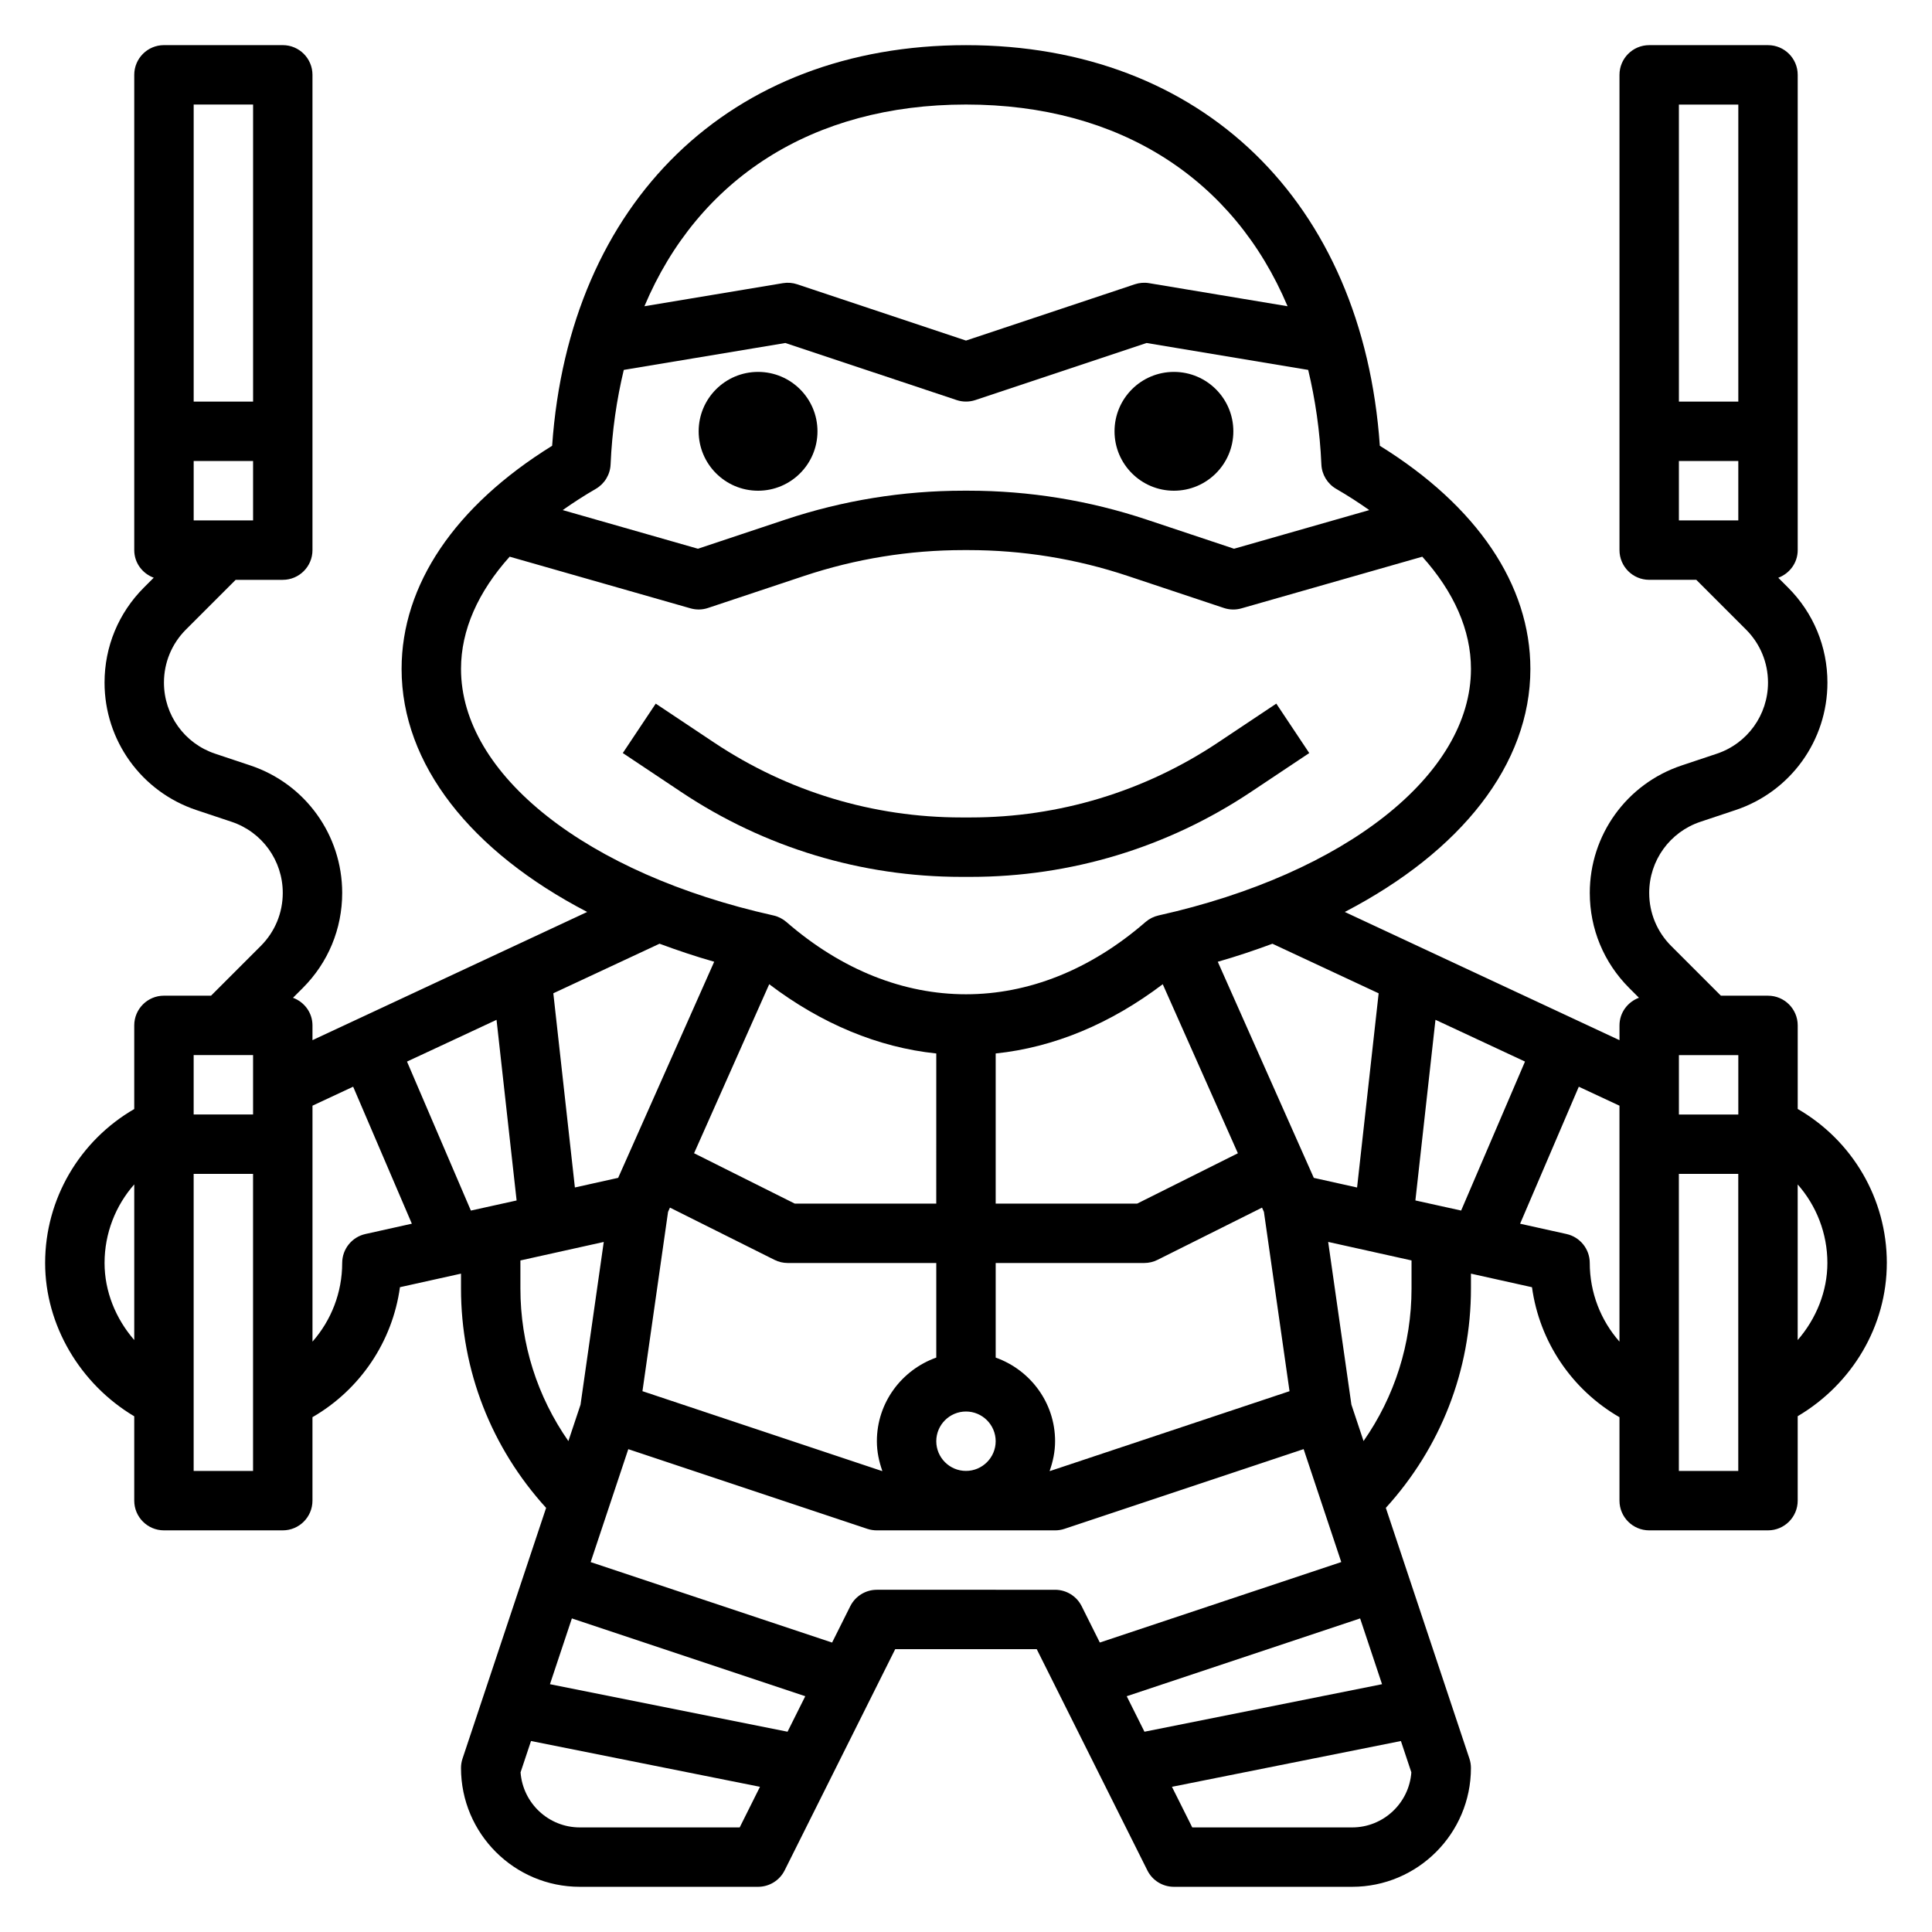 <?xml version="1.0" encoding="UTF-8"?>
<!-- Uploaded to: SVG Repo, www.svgrepo.com, Generator: SVG Repo Mixer Tools -->
<svg fill="#000000" width="800px" height="800px" version="1.1" viewBox="144 144 512 512" xmlns="http://www.w3.org/2000/svg">
 <g>
  <path d="m360.64 258.3c0 8.695-7.047 15.746-15.742 15.746-8.695 0-15.746-7.051-15.746-15.746 0-8.695 7.051-15.742 15.746-15.742 8.695 0 15.742 7.047 15.742 15.742"/>
  <path d="m470.85 258.3c0 8.695-7.051 15.746-15.746 15.746-8.695 0-15.742-7.051-15.742-15.746 0-8.695 7.047-15.742 15.742-15.742 8.695 0 15.746 7.047 15.746 15.742"/>
  <path d="m401.23 376.38c26.504 0 52.168-7.769 74.234-22.477l15.5-10.336-8.73-13.098-15.5 10.336c-19.477 12.973-42.125 19.828-65.504 19.828h-2.457c-23.387 0-46.035-6.856-65.496-19.828l-15.5-10.336-8.73 13.098 15.5 10.336c22.059 14.707 47.73 22.477 74.227 22.477z"/>
  <path d="m644.03 478.71c0-17.035-9.133-32.457-23.617-40.824v-22.145c0-4.344-3.527-7.871-7.871-7.871h-12.484l-13.188-13.188c-3.746-3.754-5.816-8.746-5.816-14.051 0-8.566 5.457-16.145 13.586-18.852l9.289-3.102c14.574-4.852 24.359-18.422 24.359-33.781 0-9.508-3.707-18.461-10.43-25.184l-2.598-2.598c2.988-1.117 5.152-3.941 5.152-7.328v-125.95c0-4.344-3.527-7.871-7.871-7.871h-31.488c-4.344 0-7.871 3.527-7.871 7.871v125.95c0 4.344 3.527 7.871 7.871 7.871h12.484l13.188 13.188c3.746 3.754 5.816 8.746 5.816 14.051 0 8.566-5.457 16.145-13.586 18.852l-9.289 3.102c-14.57 4.852-24.355 18.422-24.355 33.781 0 9.508 3.707 18.461 10.43 25.184l2.598 2.598c-2.992 1.117-5.156 3.945-5.156 7.328v3.914l-72.801-33.977c30.812-16.012 49.184-39.102 49.184-64.402 0-22.285-14.121-43.172-39.895-59.141-4.504-64.66-47.16-106.17-109.67-106.17s-105.17 41.512-109.68 106.17c-25.773 15.973-39.895 36.855-39.895 59.141 0 25.301 18.375 48.391 49.184 64.402l-72.801 33.977v-3.914c0-3.387-2.164-6.211-5.164-7.32l2.598-2.598c6.731-6.731 10.441-15.672 10.441-25.191 0-15.359-9.785-28.93-24.348-33.785l-9.297-3.102c-8.133-2.699-13.59-10.281-13.59-18.848 0-5.305 2.07-10.297 5.816-14.051l13.188-13.184h12.484c4.344 0 7.871-3.527 7.871-7.871v-125.96c0-4.344-3.527-7.871-7.871-7.871h-31.488c-4.344 0-7.871 3.527-7.871 7.871v125.95c0 3.387 2.164 6.211 5.164 7.32l-2.598 2.598c-6.731 6.734-10.438 15.676-10.438 25.191 0 15.359 9.785 28.93 24.348 33.785l9.297 3.102c8.133 2.703 13.586 10.285 13.586 18.848 0 5.305-2.07 10.297-5.816 14.051l-13.188 13.188h-12.484c-4.344 0-7.871 3.527-7.871 7.871v22.168c-14.461 8.375-23.617 23.82-23.617 40.801 0 16.492 9.297 32.109 23.617 40.629v22.355c0 4.344 3.527 7.871 7.871 7.871h31.488c4.344 0 7.871-3.527 7.871-7.871v-22.121c12.641-7.305 21.207-20.027 23.184-34.449l16.18-3.59v3.938c0 21.727 8.039 42.172 22.555 58.137l-22.152 66.449c-0.27 0.801-0.402 1.641-0.402 2.484 0 17.367 14.121 31.488 31.488 31.488h47.23c2.984 0 5.707-1.684 7.047-4.352l29.305-58.625h37.504l29.316 58.621c1.328 2.672 4.055 4.356 7.035 4.356h47.23c17.367 0 31.488-14.121 31.488-31.488 0-0.844-0.133-1.684-0.402-2.488l-22.152-66.449c14.52-15.961 22.559-36.406 22.559-58.133v-3.938l16.176 3.598c1.977 14.422 10.539 27.145 23.184 34.449v22.113c0 4.344 3.527 7.871 7.871 7.871h31.488c4.344 0 7.871-3.527 7.871-7.871v-22.379c14.469-8.551 23.617-23.926 23.617-40.605zm-39.359-307v78.719h-15.742l-0.004-78.719zm-15.746 94.465h15.742v15.742h-15.742zm-393.6 15.742v-15.742h15.742v15.742zm15.746-110.21v78.719h-15.746v-78.719zm393.6 267.65h-15.742v-15.742h15.742zm-85.578 22.773 5.32-47.871 23.727 11.066-16.926 39.484zm-9.738-54.891-5.715 51.461-11.469-2.551-25.449-57.27c5.039-1.434 9.824-3.062 14.484-4.777zm0.898 183.09-62.961 12.594-4.699-9.406 61.852-20.617zm-214.7-17.43 61.852 20.617-4.699 9.406-62.961-12.594zm52.297-168.07c13.816 10.477 28.875 16.758 44.273 18.352l-0.004 39.785h-37.504l-26.68-13.344zm104.29 0 19.91 44.801-26.684 13.336h-37.5v-39.785c15.391-1.594 30.457-7.875 44.273-18.352zm-131.1 60.332 0.504-1.133 27.703 13.848c1.082 0.547 2.297 0.832 3.516 0.832h39.359v25.066c-9.141 3.258-15.742 11.918-15.742 22.168 0 2.769 0.566 5.398 1.449 7.871h-0.172l-63.402-21.137zm71.082 60.777c0-4.336 3.535-7.871 7.871-7.871 4.336 0 7.871 3.535 7.871 7.871 0 4.336-3.535 7.871-7.871 7.871-4.336 0.004-7.871-3.531-7.871-7.871zm15.746-22.164v-25.066h39.359c1.219 0 2.434-0.285 3.519-0.828l27.703-13.848 0.504 1.133 6.785 47.516-63.402 21.133h-0.172c0.879-2.473 1.445-5.102 1.445-7.875 0-10.246-6.602-18.906-15.742-22.164zm-7.871-332.07c40.77 0 70.98 19.734 85.223 53.457l-36.691-6.117c-1.277-0.219-2.574-0.109-3.789 0.293l-44.742 14.918-44.746-14.918c-1.211-0.402-2.504-0.504-3.785-0.293l-36.691 6.117c14.238-33.723 44.453-53.457 85.223-53.457zm-94.184 95.375c0.387-8.895 1.621-17.215 3.496-25.047l42.824-7.133 45.375 15.121c0.809 0.27 1.645 0.402 2.488 0.402s1.676-0.133 2.488-0.402l45.375-15.121 42.824 7.133c1.875 7.832 3.109 16.145 3.496 25.047 0.117 2.691 1.598 5.133 3.93 6.481 3.125 1.801 6.023 3.691 8.762 5.621l-35.84 10.242-23.113-7.707c-15.285-5.094-31.195-7.676-47.301-7.676h-1.242c-16.098 0-32.016 2.582-47.297 7.676l-23.113 7.707-35.84-10.242c2.738-1.93 5.637-3.816 8.762-5.621 2.328-1.348 3.809-3.785 3.926-6.481zm-39.641 54.191c0-10.312 4.535-20.43 12.895-29.742l47.918 13.688c1.52 0.441 3.156 0.41 4.652-0.102l25.418-8.469c13.672-4.555 27.914-6.863 42.316-6.863h1.242c14.406 0 28.645 2.305 42.312 6.871l25.418 8.469c0.816 0.273 1.656 0.406 2.5 0.406 0.723 0 1.457-0.102 2.164-0.309l47.918-13.688c8.359 9.312 12.895 19.426 12.895 29.738 0 28.031-33.273 54.285-82.797 65.336-1.273 0.285-2.457 0.883-3.449 1.738-29.402 25.535-65.762 25.535-95.164 0-0.984-0.852-2.172-1.457-3.449-1.738-49.516-11.051-82.789-37.301-82.789-65.336zm67.098 77.602-25.449 57.27-11.469 2.551-5.715-51.461 28.148-13.137c4.66 1.727 9.449 3.348 14.484 4.777zm-64.484 65.945-16.926-39.484 23.727-11.066 5.32 47.871zm-57.719-41.211v15.742l-15.746 0.004v-15.742zm-39.359 55.098c0-7.824 2.898-15.184 7.871-20.828v41.25c-4.93-5.668-7.871-12.91-7.871-20.422zm23.613 55.113v-78.723h15.742v78.719zm45.527-62.789c-3.598 0.797-6.164 3.992-6.164 7.684 0 7.824-2.898 15.191-7.871 20.836v-62.527l10.777-5.031 15.555 36.305zm41.066 14.438v-7.43l22.09-4.902-6.156 43.121-3.219 9.652c-8.234-11.801-12.715-25.77-12.715-40.441zm58.113 142.82h-42.367c-8.297 0-15.105-6.445-15.703-14.594l2.769-8.305 60.676 12.137zm36.352-62.977c-2.984 0-5.707 1.684-7.047 4.352l-4.816 9.637-63.984-21.324 9.973-29.93 63.379 21.129c0.812 0.258 1.652 0.391 2.496 0.391h47.23c0.844 0 1.684-0.133 2.488-0.402l63.379-21.129 9.973 29.93-63.984 21.324-4.816-9.637c-1.332-2.656-4.055-4.34-7.039-4.34zm125.95 62.977h-42.367l-5.383-10.762 60.676-12.137 2.769 8.305c-0.59 8.145-7.398 14.594-15.695 14.594zm15.742-142.82c0 14.672-4.481 28.637-12.715 40.43l-3.219-9.652-6.156-43.121 22.09 4.906zm47.234-6.754c0-3.691-2.566-6.887-6.164-7.684l-12.297-2.731 15.555-36.305 10.777 5.027v62.527c-4.977-5.652-7.871-13.012-7.871-20.836zm23.613 55.105v-78.723h15.742v78.719zm31.488-34.684v-41.242c4.969 5.637 7.871 12.973 7.871 20.812 0.004 7.469-2.934 14.746-7.871 20.43z"/>
 </g>
</svg>
